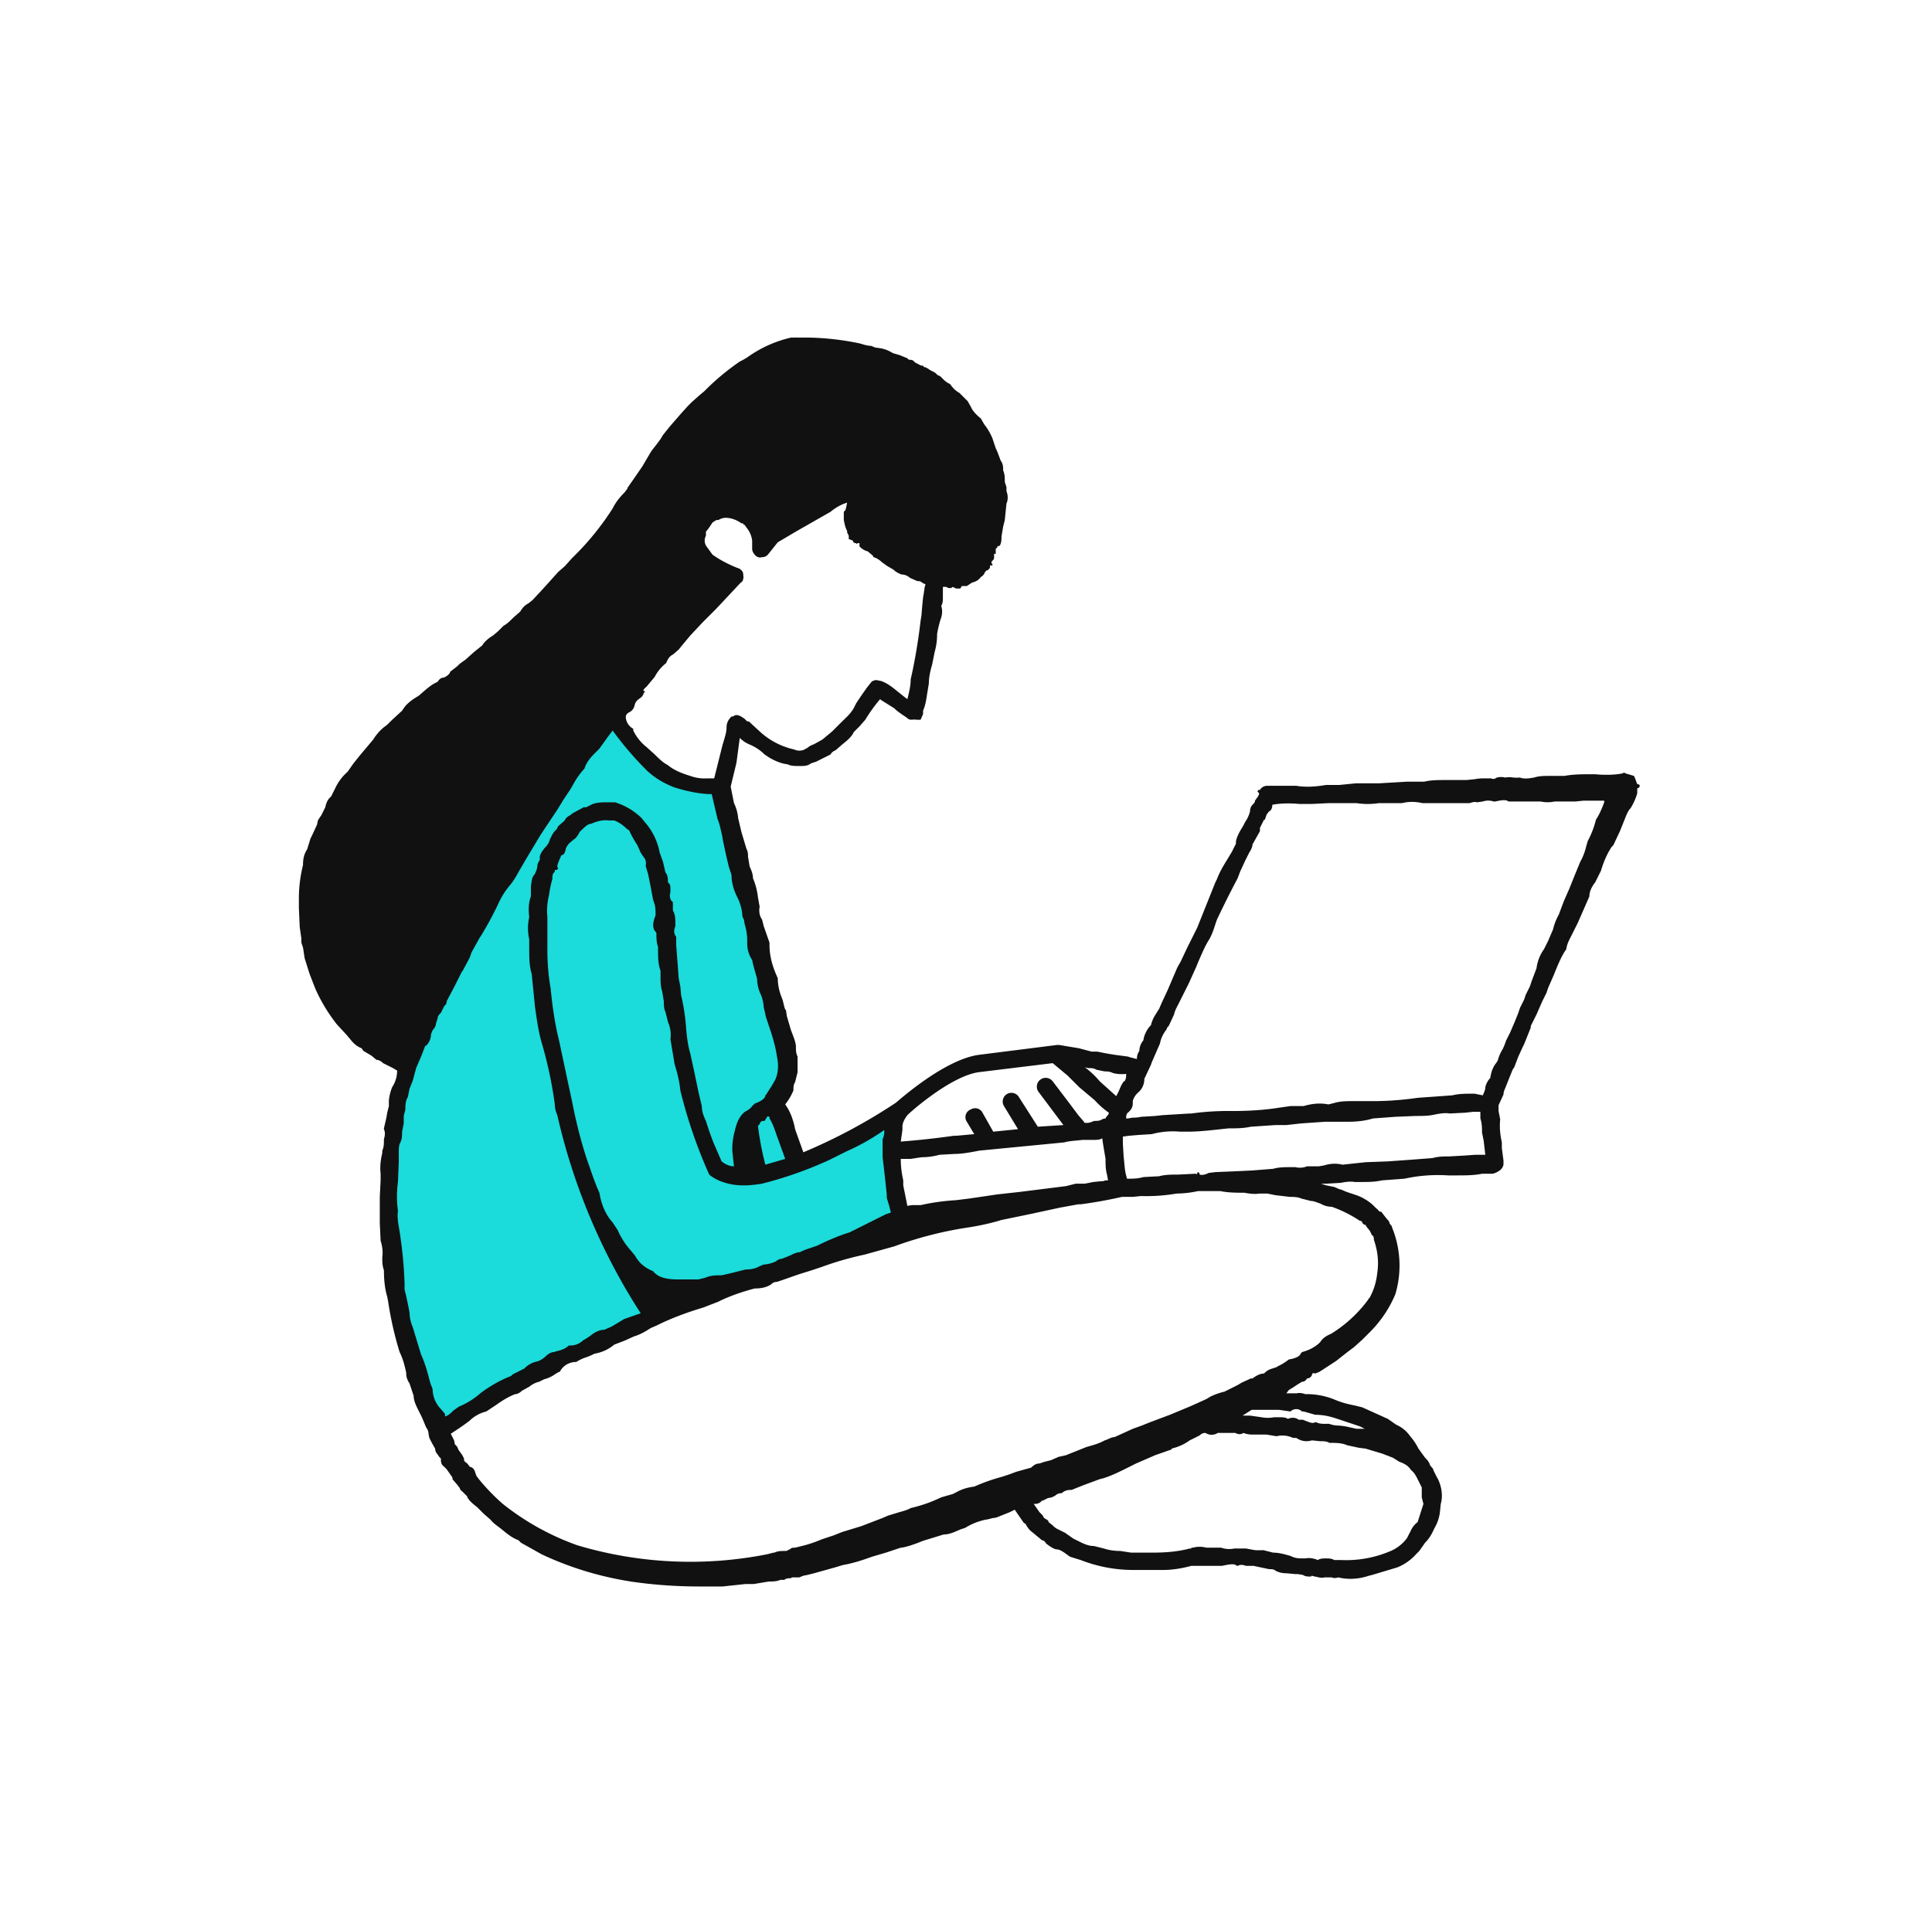 <svg width="234" height="233" fill="none" xmlns="http://www.w3.org/2000/svg"><g clip-path="url(#a)"><path d="m74.8 87.3 1.7 2.6 4 4 5 1.4H87l6.2 25.7 1.7 7c.3 1.1.3 2.2 0 3.3-.2.8-.6 1.6-1.2 2.2l1.6 4 1 3.7 11.9-6.1v3.9l.7 9.5-23.6 8.3-16.5 7.6L53 173l-3.5-8.4-2.2-11.2-.2-12 2.7-14.5 10.7-20.4 14-20 .2.8Z" fill="#1BDBDB"/><path d="m198.3 95-.3-.8-.1-.2-1-.3-.2-.1-.2.1c-1 .2-2.2.2-3.3.1h-.5c-1 0-2.2 0-3.2.2h-1.8c-.6 0-1.3 0-1.9.2-.6.1-1.2.2-1.7 0a5 5 0 0 1-.8 0 3 3 0 0 0-1 0 2 2 0 0 0-1 0c-.3.2-.5.2-.7.1h-.7a6 6 0 0 0-1.3.1l-1 .1h-2.5c-.9 0-1.8 0-2.6.2h-2.1l-3.4.2h-2.8l-2 .2h-1.6c-1.2.2-2.4.3-3.6.1h-3.5a1 1 0 0 0-.9.5h-.2l-.1.2.2.2c0 .3-.3.6-.5.9 0 .2-.1.3-.3.5-.2.2-.3.5-.3.8a4 4 0 0 1-.6 1.3l-.2.4c-.1.2-1 1.5-.9 2.2l-.5 1-.6 1c-.5.8-.9 1.5-1.2 2.3l-.2.4-1 2.5-1.2 3-1.2 2.4-.8 1.7-.4.7-1.2 2.8-.7 1.5-.3.7-.5.8a4 4 0 0 0-.5 1.2c-.4.4-.6.8-.8 1.3l-.1.4v.1c-.3.4-.5.8-.5 1.3-.2.3-.3.6-.3 1l-.8-.2-.3-.1-1.5-.2a32 32 0 0 1-2.2-.4h-.7l-1.5-.4-2.4-.4h-.3l-9.5 1.2c-4.1.6-9.4 5.3-10 5.8a67.2 67.2 0 0 1-11.2 6l-1-2.8c-.2-1.1-.6-2.2-1.2-3a7 7 0 0 0 1-1.7c0-.4 0-.7.2-1l.3-1.2V128c-.2-.4-.2-.8-.2-1.2 0-.5-.3-1.2-.6-2l-.5-1.7-.1-.7c-.2-.2-.2-.5-.3-.8a4 4 0 0 0-.2-.7 6.4 6.4 0 0 1-.5-2.4c-.6-1.3-1-2.6-1-4v-.3l-.7-2-.2-.8c-.3-.4-.4-1-.3-1.5v-.1l-.2-1.1a8.3 8.3 0 0 0-.6-2.3c0-.5-.2-1-.4-1.4l-.2-1.2c0-.3 0-.6-.2-1l-.6-2-.4-1.7a5 5 0 0 0-.5-1.8l-.1-.5-.3-1.5.7-2.9.4-3c.3.3.7.6 1.2.8.7.3 1.3.7 1.8 1.2l.6.4c.7.4 1.4.7 2.2.8.4.2.8.2 1.3.2h.3c.4 0 .8 0 1.2-.3a4.2 4.2 0 0 1 .6-.2l.8-.4 1-.5c.1-.2.3-.4.6-.5l.8-.7c.5-.4 1-.8 1.3-1.3l.1-.2.7-.7.7-.8a19 19 0 0 1 1.8-2.5l.1.1 1.6 1c.6.6 1.4 1 1.7 1.3.4.2.6 0 1 .1h.5l.3-.7v-.4c.3-.7.4-1.4.5-2.1l.2-1.2c0-.8.2-1.6.4-2.3l.3-1.5c.2-.7.3-1.4.3-2.2a14.3 14.3 0 0 1 .4-1.7c.2-.5.3-1.1.1-1.7.2-.3.2-.7.2-1V71.1h.4c.3.2.6.2.8 0l.4.2h.5l.2-.3h.6l.6-.4.3-.1c.3-.1.6-.3.8-.6.2-.1.4-.3.5-.6l.2-.2c.2 0 .3-.2.4-.3v-.3H120.2v-.2h-.1V68c.2-.1.3-.3.3-.4v-.5h.2v-.6l.2-.2v-.1l.3-.1c.2-.4.2-.7.2-1.1l.2-1.2.2-.8.1-1 .1-1c.2-.4.2-1 0-1.5V59l-.2-.6c0-.5 0-1-.2-1.4 0-.4 0-.8-.3-1.2l-.3-.8a6 6 0 0 0-.3-.7l-.4-1.2a7 7 0 0 0-1-1.7l-.4-.7c-.5-.4-1-.9-1.2-1.4l-.4-.7-1-1a3 3 0 0 1-1-.9.7.7 0 0 0-.4-.3l-.4-.3-.5-.5-.4-.2c-.2-.3-.6-.4-.9-.6a3 3 0 0 0-.5-.3c-.1 0-.2 0-.3-.2h-.2a2 2 0 0 1-.4-.2l-.4-.2a.7.7 0 0 0-.4-.3c-.2 0-.4 0-.5-.2l-1-.4-.7-.2-.2-.1a4 4 0 0 0-1.3-.5l-.7-.1-.5-.2c-.5 0-1-.2-1.4-.3a33 33 0 0 0-6-.7h-1.6a2 2 0 0 0-.4 0h-.3a14.7 14.7 0 0 0-5.3 2.4l-.5.3-.4.2a29.2 29.2 0 0 0-4.3 3.6l-.6.5-.9.8-.5.5-.9 1-1.3 1.5-.8 1-.3.5-.6.8-.4.5-.2.3-1 1.7-1.1 1.6-.7 1c0 .2-.2.3-.3.5-.6.6-1.1 1.2-1.5 2a33.2 33.2 0 0 1-4.9 6l-.9 1-.8.7-1.8 2-1.3 1.4-.5.4c-.4.2-.7.5-1 1l-.8.7c-.4.4-.8.8-1.2 1l-.7.7-.6.5c-.5.3-1 .7-1.3 1.2l-1 .8-1 .9-.7.5-.3.3-.9.7v.1c-.2.3-.5.5-.8.6-.3 0-.5.2-.7.5l-.4.2c-.7.4-1.3 1-1.9 1.5-.7.4-1.4.9-1.8 1.5l-.2.3-1.2 1.1-.6.6-.4.3c-.5.4-1 1-1.3 1.5l-1.6 1.9-.8 1-.7 1a6 6 0 0 0-1.5 2l-.5 1c-.4.3-.6.8-.7 1.3l-.5 1a7 7 0 0 0-.4.6l-.1.5-.6 1.3-.2.4-.4 1.3c-.4.6-.5 1.2-.5 1.9a16.8 16.8 0 0 0-.5 3.8v1.4l.1 2.3.2 1.4v.5l.2.6.2 1.3.6 1.9.7 1.8a20.2 20.2 0 0 0 2.6 4.3l1.2 1.3.5.6c.4.5.8.8 1.3 1l.2.3 1 .6.6.5c.3 0 .6.2.8.4l1 .5.2.1.5.3c0 .7-.2 1.4-.6 2a6 6 0 0 0-.4 1.6v.7l-.2.8-.1.6-.3 1.3v.1c.2.4.1.9 0 1.2v.1c0 .4 0 .9-.2 1.3v.3c-.2.8-.3 1.7-.2 2.5v.8l-.1 2V148.2l.1 2.1c.2.7.3 1.3.2 2 0 .6 0 1 .2 1.6 0 1.1.1 2.2.4 3.2l.1.5a41.3 41.3 0 0 0 1.4 6.2c.4.8.6 1.6.8 2.5v.1c0 .5.2.9.4 1.2l.5 1.5c0 .6.3 1.2.6 1.8l.4.8.5 1.2c.2.3.3.5.3.8l.1.5.3.6.4.7c0 .2.1.5.3.7l.2.3.2.2c0 .4 0 .7.4 1l.3.3.7 1v.2l.6.7.3.4c0 .2.2.3.3.4l.6.6v.1c.3.5.7.8 1.2 1.2l.8.8.8.7c.4.5.9.8 1.4 1.2.6.5 1.2 1 2 1.3l.3.3 2.5 1.4c3.4 1.6 7 2.7 10.8 3.3 2.7.4 5.5.6 8.3.6h2.8l2.8-.3h1l1.8-.3c.4 0 1 0 1.4-.2h.5c.2-.2.5-.2.8-.2l.1-.1H96.8l.5-.2.5-.1.8-.2 2.5-.7 1-.3c1.2-.2 2.4-.6 3.5-1l1.7-.5 1.8-.6c.4 0 1.7-.4 2.6-.8l2.6-.8c.7 0 1.3-.3 2-.6l.6-.2c.8-.5 1.6-.8 2.5-1h.1l.8-.2c.4 0 .7-.2 1-.3l1-.4.6-.3 1.1 1.6.2.1c.2.4.5.8.8 1l1.2 1c.2 0 .4.2.5.4.4.3.8.6 1.2.7.4 0 .7.2 1 .4l.7.5 1.3.4a17.4 17.4 0 0 0 6.3 1.2H140.9c1.1 0 2.3-.2 3.4-.5h3.7c1-.2 1.5-.3 1.8 0h.1c.4-.2.7-.1 1 0h.9l1.9.4c.3 0 .6 0 .8.2.4.2.8.3 1.3.3l1.1.1H157.2l.6.1c.3.2.6.2 1 .2 0-.2.3 0 .5 0 .4.1.8.2 1.1.1h.9c.2.1.5.1.8 0 1.2.3 2.5.2 3.7-.2l.4-.1 3-.9c.8-.3 1.7-.9 2.3-1.6l.4-.4.7-1c.5-.5.8-1 1.1-1.7a5 5 0 0 0 .7-2l.1-1c.3-1 .1-2.3-.5-3.3l-.4-.8v-.1l-.4-.5c-.1-.4-.4-.7-.6-.9l-.8-1.1a7 7 0 0 0-1-1.5 4 4 0 0 0-1.7-1.4l-1-.7-3.1-1.4-.8-.2c-1-.2-1.8-.4-2.7-.8a9 9 0 0 0-3.4-.6c-.3-.1-.7-.2-1-.1H155.8l.3-.4.5-.3.6-.4.5-.3c.3 0 .5-.2.6-.4.3 0 .5-.2.6-.4 0-.2.1-.3.4-.2l.5-.2 2-1.3 1.4-1.1.8-.6 1-.9 1-1a14.3 14.3 0 0 0 3-4.5 12.2 12.2 0 0 0-.4-8.1c0-.2-.2-.3-.3-.5 0-.2-.2-.4-.3-.5l-.4-.5-.3-.4h-.1c-.2 0-.3-.3-.5-.4l-.4-.4a6 6 0 0 0-2-1.2l-1.2-.4-.7-.3h-.1l-.7-.3-1-.2-.6-.2h.7l1.7-.1c.5-.1 1.1-.2 1.7-.1h.7c.9 0 1.7 0 2.6-.2l2.7-.2a19 19 0 0 1 5.3-.4h1.1c1 0 2 0 3-.2h1.3l.3-.1c.7-.3.9-.6 1-1v-.5l-.2-1.5v-.7c-.2-.9-.3-1.8-.2-2.8l-.2-1v-.7l.6-1.3c0-.4.2-.7.3-1l.8-2 .2-.3.5-1.3.5-1.1.2-.4.8-2v-.2l.7-1.4.7-1.6.5-1 .2-.6.7-1.6c.4-1 .8-2 1.3-2.8l.2-.3c.1-.7.4-1.2.7-1.8l.7-1.4.7-1.6.7-1.6c0-.6.3-1.2.7-1.7l.7-1.4c.3-1 .7-2 1.3-2.9l.2-.2.8-1.7.6-1.5c.2-.5.4-1 .7-1.3a7 7 0 0 0 .8-1.8v-.6c.2 0 .3-.2.3-.3 0-.1-.1-.2-.3-.2Zm-42 76a1 1 0 0 1 1.4 0h.2l1.4.4c1 0 1.8.2 2.7.5l2.7.9.6.3h-1l-.9-.2a7.3 7.3 0 0 0-1.4-.2 3 3 0 0 1-1-.2 3 3 0 0 0-.4 0c-.4 0-.8 0-1.2-.2h-.1c-.3.2-.7 0-1-.1l-.5-.2h-.5c-.4-.3-.9-.3-1.3-.1-.3-.2-.7-.2-1-.2h-.7a4 4 0 0 1-1.5 0l-.7-.1-.7-.1h-.9l1.1-.7h3.3l.7.1.7.1Zm-12 16.6h-.2c-1.5.4-3 .5-4.6.5H137l-1.3-.2c-.7 0-1.4-.1-2-.3l-1.2-.3c-.7 0-1.3-.3-1.9-.6l-.6-.3-1-.7-1-.5a2 2 0 0 1-.5-.4l-.5-.4c0-.2-.2-.3-.4-.4a.7.7 0 0 1-.3-.4l-.4-.4-.7-1c.3 0 .5 0 .8-.2l.2-.2h.1l.6-.3.5-.1.4-.2c.2-.2.5-.3.7-.3h.1c.3-.3.7-.4 1.1-.4h.1l1.5-.6 1.9-.7.4-.1c1-.3 2-.8 3-1.3l1-.5 2.3-1 2-.7v-.1c.8-.2 1.5-.5 2.2-1l1-.5.2-.1c.2-.2.4-.3.7-.3.5.3 1 .3 1.5 0h2.1c.4.2.7.2 1 0 .5.2.9.2 1.3.2h1.5l1.2.2a3 3 0 0 1 2 .2h.4c.6.4 1.2.5 1.9.3l1 .1c.4 0 .8 0 1.1.2.8 0 1.5 0 2.2.3l1.4.3.8.1 2 .6 1.3.5.8.5c.6.2 1.1.5 1.4 1 .4.3.6.7.8 1.1l.5 1v1.2l.2.8-.7 2.2c-.4.3-.7.7-.9 1.2-.2.3-.3.7-.6 1-.5.6-1.2 1.1-2 1.4a13.6 13.6 0 0 1-5.7 1h-.9c-.3-.2-.7-.2-1-.2-.3 0-.7 0-1 .2-.4-.2-1-.3-1.5-.2h-.2c-.6 0-1 0-1.6-.3-.7-.2-1.4-.4-2.1-.4l-1.2-.3a9 9 0 0 1-1 0l-1.1-.2h-1.4a3 3 0 0 1-1.6-.1h-1.8a3 3 0 0 0-1.6 0h-.2Zm10.4-22-.6.2a2 2 0 0 0-1 .6c-.5 0-1 .3-1.4.6h-.2l-1.1.5-.5.3-1.6.8a8 8 0 0 0-1.7.6l-.5.3-1.1.5-.9.4-2.4 1-2.4.9-1 .4-1.1.4-2.2 1c-.4 0-.8.3-1.2.4-.7.4-1.5.6-2.2.8l-2.5 1-.9.2-.9.4-.8.2-.6.2c-.4 0-.7.2-1 .5l-1.8.5-.8.3-.9.3a23 23 0 0 0-3.4 1.2c-.8.1-1.5.3-2.2.7l-.4.2-1.4.4a17.2 17.2 0 0 1-3.7 1.3c-.5.3-1.1.4-1.7.6l-1 .3-.7.3-2.6 1-2.3.7-1 .4-1.5.5a15 15 0 0 1-2 .7l-1.2.3c-.2 0-.5 0-.6.2h-.1a1 1 0 0 1-.4.2H95c-.4 0-.8 0-1.2.2h-.1l-.8.2a47.8 47.8 0 0 1-23-1.1 31.3 31.3 0 0 1-9-5 25 25 0 0 1-2.9-3l-.3-.4-.1-.3c-.1-.3-.2-.7-.7-.8l-.3-.4c-.3-.2-.4-.3-.4-.5v-.1l-.2-.4-.5-.7a1 1 0 0 0-.4-.6l-.1-.5-.4-.8.6-.4a26.3 26.3 0 0 0 1.7-1.2c.5-.5 1.2-.9 2-1.1l1.2-.8c.7-.5 1.5-1 2.3-1.3.3 0 .6-.2.8-.4l.9-.5a3 3 0 0 1 1.2-.6l.6-.3c.4-.1.9-.3 1.3-.6l.5-.3h.1c.4-.8 1.2-1.2 2-1.2a5 5 0 0 1 1-.5 7 7 0 0 0 1.2-.5 5 5 0 0 0 2.4-1.1l1.3-.5 1.1-.5c.7-.2 1.4-.6 2-1l.7-.3c1.8-.9 3.7-1.6 5.7-2.2l1.8-.7c1.4-.7 2.9-1.2 4.4-1.6.7 0 1.4-.1 2-.5.2-.2.4-.3.7-.3l.6-.2 2-.7 1.6-.5 1.2-.4a37.8 37.8 0 0 1 5.2-1.5l3.6-1a45.6 45.6 0 0 1 9-2.3c1.3-.2 2.7-.5 4-.9l3.4-.7 3.7-.8 2.2-.4h.3a55.3 55.3 0 0 0 5-.9h1.3l1-.1a21.6 21.6 0 0 0 4.3-.3 12.7 12.7 0 0 0 2.6-.3h2.7c1 .2 2 .2 2.9.2.6.1 1.2.2 1.8.1h1l1 .2 1.7.2c.4 0 1 0 1.4.2l1.2.3c.4 0 .7.2 1.1.3.5.3 1 .4 1.4.4a15.3 15.3 0 0 1 3.4 1.7c.1 0 .2 0 .3.2 0 .1.2.3.4.3l.1.2.4.5.3.6h.1l.1.3v.2l.1.3c.4 1.3.5 2.5.3 3.8a7.8 7.8 0 0 1-.7 2.5l-.2.4-.1.1-.2.3a16 16 0 0 1-4.4 4c-.5.2-1 .5-1.3 1-.6.6-1.4 1-2.2 1.2l-.1.1c-.2.4-.4.5-1 .7l-.5.1a6.7 6.7 0 0 1-1.5.9Zm-101.3 5.1c-.6-.6-1-1.5-1-2.4l-.3-.8c-.3-1.2-.6-2.3-1.1-3.4l-.7-2.3-.3-1a4.6 4.6 0 0 1-.4-1.8 48.4 48.4 0 0 0-.6-2.8v-.7a51 51 0 0 0-.7-6.9c-.1-.6-.2-1.3-.1-1.9a13 13 0 0 1 0-3.5l.1-2.5v-1c0-.5 0-1 .2-1.3.2-.4.2-.9.2-1.3l.2-1v-.9l.2-.8c0-.5 0-1 .3-1.5l.2-1 .4-1 .4-1.5.6-1.4.2-.5.3-.8h.1c.4-.4.6-.9.6-1.4l.2-.5c.2-.2.4-.5.4-.8l.2-.6c0-.3.2-.5.4-.7l.1-.2.3-.6c.2-.2.3-.3.3-.6l1-1.9.8-1.6.2-.3.8-1.5.2-.6 1-1.8.2-.3a41.3 41.3 0 0 0 2-3.7c.4-.9.9-1.7 1.5-2.4.5-.6.8-1.2 1.2-1.9l.7-1.2 1.8-3 1-1.5 1-1.5.8-1.3.8-1.2.4-.7a9.2 9.2 0 0 1 1.3-1.8c.2-.7.7-1.3 1.2-1.8l.6-.6 1-1.4.6-.8a39.6 39.6 0 0 0 4 4.7c1 1 2.2 1.7 3.5 2.2 1.3.4 2.6.7 4 .8h.5l.7 3c.3.7.4 1.4.6 2.2v.1a77 77 0 0 0 .8 3.6l.3.9c0 1 .3 1.9.7 2.7.3.6.5 1.2.6 2 0 .2 0 .4.2.7l.1.6c.2.6.3 1.3.3 1.9v.4c0 .7.2 1.4.6 2l.1.5.5 1.8c0 .7.2 1.4.5 2a5 5 0 0 1 .3 1.4l.2.9a4 4 0 0 0 .2.7c.5 1.5 1 2.9 1.2 4.4.2.9.2 1.9-.2 2.8l-.4.7-.7 1.1-.1.1c0 .4-.6.7-1 .9-.2 0-.4.2-.6.4-.2.3-.5.5-.9.7-.7.6-1 1.4-1.2 2.3a8 8 0 0 0-.3 2.5l.2 1.8c-.5 0-1-.2-1.5-.6l-1-2.3a40 40 0 0 1-.9-2.6c-.3-.6-.5-1.2-.5-1.8l-.4-1.7-.5-2.4-.5-2.3c-.3-1-.4-2-.5-3a23.5 23.5 0 0 0-.6-4l-.1-1.1-.2-1-.1-1.4-.1-1.3-.1-1.3v-1c-.3-.4-.3-.8-.1-1.3v-.3c0-.5 0-1.1-.3-1.6v-1l-.2-.2c-.2-.3-.2-.7-.1-1v-.4c0-.3 0-.6-.3-.8 0-.4 0-.9-.3-1.2l-.3-1.3-.4-1.1a7.7 7.7 0 0 0-1.8-3.7l-.4-.5a8 8 0 0 0-3.2-1.9h-1c-.5 0-1.1 0-1.7.2l-.8.4h-.3l-1.3.7-.4.3c-.2.1-.5.3-.6.6l-.8.7-.2.4c-.4.3-.6.8-.8 1.2-.1.4-.3.7-.6 1-.5.6-.7 1-.6 1.4l-.3.6c0 .5-.2 1-.4 1.3-.3.3-.3.8-.4 1.4v1.2c-.3.8-.3 1.7-.2 2.5-.2.9-.2 1.8 0 2.7v1.2c0 1 0 2 .3 3l.2 2 .2 2c.2 1.4.4 2.9.8 4.3a50.2 50.2 0 0 1 1.6 7.5c0 .2 0 .6.3 1.3a74.6 74.6 0 0 0 10.1 24l-2 .7-1.5.9-.9.4c-.7 0-1.3.4-1.8.8l-.3.2-.5.3a2.2 2.2 0 0 1-1.7.6c-.4.4-1 .6-1.5.7l-.3.1c-.4 0-.8.3-1.1.6a3 3 0 0 1-.8.5l-.4.1a3 3 0 0 0-1.3.8l-1.4.7-.2.2c-1.3.5-2.5 1.2-3.6 2-.8.7-1.7 1.3-2.7 1.7l-.7.5c-.3.3-.6.6-1 .7v-.3l-.5-.6Zm24.5-87c.1-.3.3-.4.4-.5l1-1.2c.3-.6.8-1.2 1.3-1.6l.1-.1c.2-.5.4-.8.8-1l.7-.6.4-.5 1-1.2 1.5-1.6 1-1 .6-.6 3-3.2c.2-.1.3-.3.3-.4.1-.3 0-.6 0-.8a1 1 0 0 0-.7-.6c-1-.4-2-.9-3-1.6l-.8-1.1c-.2-.4-.2-.8 0-1.2v-.5l.1-.1.3-.4.2-.3.2-.3.3-.2.2-.1h.2l.2-.1c.4-.2.8-.2 1.3-.1a3.6 3.6 0 0 1 1.3.6h.2v.1l.2.1.2.3a3 3 0 0 1 .7 1.6v1c0 .3.2.6.4.8.2.2.5.3.8.2.3 0 .5-.1.7-.3l1.2-1.5 2.2-1.3 1.4-.8 2.8-1.6c.6-.5 1.3-.9 2-1.1l-.1.5-.1.4-.2.2v1c.1.5.2 1 .4 1.3v.2l.2.4v.4l.5.2c0 .2.2.3.3.3h.1c0 .1.1.1.2 0h.2V66.2c.3.3.6.5 1 .6l.6.5.1.2c.4.1.8.4 1 .6l.7.5.7.4c.3.3.7.5 1 .6.4 0 .8.2 1 .4l.9.4c.2 0 .4 0 .6.2l.4.2-.1.3-.1.7-.1.6-.1 1-.1 1.2-.1.6a69 69 0 0 1-1 6.2l-.2.9c0 .8-.2 1.6-.4 2.4l-.4-.3-1-.8c-.6-.5-1.2-.9-1.8-1.1l-.5-.1H106l-.3.1a1 1 0 0 0-.3.3l-.4.5-.7 1-.6.9-.3.6c-.4.7-1 1.2-1.5 1.7l-.5.5-.6.6-.6.5-.6.5-.9.5-.2.1a2 2 0 0 0-.7.4l-.2.1c-.4.3-1 .3-1.4.1a9 9 0 0 1-4.2-2.2l-1.3-1.2h-.2l-.3-.3c-.4-.3-1-.7-1.4-.3h-.2c-.4.4-.6.8-.6 1.3 0 .7-.3 1.5-.5 2.2l-1 4h-.9a5 5 0 0 1-2-.3c-1-.3-2-.7-2.7-1.3-.6-.3-1.1-.8-1.6-1.3l-1-.9a5.7 5.7 0 0 1-1.6-2v-.2c-.5-.3-.8-.7-.9-1.3v-.2c0-.2.2-.4.4-.5.4-.2.6-.5.7-1 .1-.3.3-.5.6-.7.3-.2.4-.4.5-.7a.1.1 0 0 0 0-.2Zm29.2 53.3c0 .3 0 .6-.2 1v2.2a220 220 0 0 1 .5 4.5v.4l.3 1 .2.8-.6.2-1.4.7-1 .5-2 1c-1.3.4-2.7 1-3.9 1.6-.8.3-1.6.5-2.1.8-.4 0-.8.2-1.2.4l-1 .4c-.2 0-.5.1-.7.3a4 4 0 0 1-1.5.4l-.5.2c-.5.3-1.1.4-1.7.4l-2 .5-.9.2c-.7 0-1.3 0-2 .3l-.8.2h-2.5c-1 0-2.3-.1-3-1-1-.4-1.7-1-2.2-1.9l-.5-.6a9.3 9.3 0 0 1-1.6-2.5l-.6-.9c-.9-1-1.4-2.3-1.6-3.6-.6-1.3-1-2.6-1.5-4-.8-2.4-1.3-4.6-1.6-6l-.2-1-.6-2.8-1-4.7c-.5-2-.8-4.1-1-6.2a27 27 0 0 1-.4-5v-3.7c-.1-1 0-1.8.2-2.7a13.2 13.2 0 0 1 .4-1.9c0-.3 0-.6.2-.8l.1-.1v-.2c.2 0 .3 0 .4-.2l-.1-.2c0-.3.2-.7.5-1.4.3 0 .4-.3.5-.6 0-.3.2-.5.4-.8l.6-.5c.3-.2.5-.5.7-.9.6-.6 1-1 1.4-1 .7-.3 1.4-.5 2.1-.4h.7c.5.2 1 .5 1.5 1l.3.2a13.7 13.7 0 0 0 1 1.8l.4.9.4.6c.2.2.3.6.2 1l.3 1 .2 1 .1.5.3 1.6.1.3c.2.5.2 1 .2 1.6-.4 1-.4 1.6.1 2.1 0 .6 0 1.2.2 1.7v.4c0 .8 0 1.7.3 2.5v.6c0 .7 0 1.3.2 1.9l.2 1.2c0 .4 0 .9.2 1.3l.3 1.2c.3.7.4 1.4.3 2.1l.5 3c.3 1 .6 2.1.7 3.2a59.2 59.2 0 0 0 3.5 10.2c.7.6 1.7 1 2.8 1.2 1.2.2 2.4.1 3.6-.1a47 47 0 0 0 8.2-2.9l2-1a26.6 26.6 0 0 0 4.6-2.6v.1Zm-15.1-.8c.1-.3.2-.4.5-.4h.1l.2-.3c.1-.2.1-.3.4-.2v.2c.5.8.7 1.6 1 2.4l.9 2.5-2.4.7c-.4-1.5-.7-3.1-.9-4.7l.2-.2Zm35.5-7.4 1.8 1.5 1.4 1.4 1.9 1.6a9.7 9.7 0 0 0 1.7 1.5c0 .2-.2.4-.3.5l-.1.2a1 1 0 0 0-.4.1c-.3.2-.6.2-1 .2-.4.2-.8.3-1.2.2v-.1l-.1-.1-.6-.7-1.2-1.6-1.9-2.5a1 1 0 1 0-1.7 1.3l3 4-3.1.2-2.3-3.6a1 1 0 0 0-1.8 1.1l1.7 2.8-3 .3-1.3-2.3a1 1 0 0 0-1.4-.4 1 1 0 0 0-.5 1.5l.9 1.5-2.2.2h-.3a97.7 97.7 0 0 1-6.4.7l.2-1.4v-.4c0-.5.3-1 .6-1.4.6-.6 5.3-4.7 8.6-5.2l9-1.1Zm8.6 2.2-.3.5-.3.7-.3.6-2-1.8a11 11 0 0 0-1.8-1.7l.4.1c.4 0 .7 0 1 .2l1 .2c.3 0 .6 0 1 .2a4.4 4.4 0 0 0 1.6.1v.1c0 .2 0 .5-.2.8Zm-26.8 9.4h1l1.3-.2c.7 0 1.5-.1 2.2-.3l1.8-.1c.9 0 2-.2 3-.4l10.3-1c.7-.2 1.5-.2 2.2-.3h1.3c.4 0 .8 0 1.1-.2l.1.7.3 1.8c0 .7 0 1.3.2 2l.1.6h-.3l-.3.1h-.2l-1 .1-1 .2h-1.1l-1.2.3-4 .5-1.6.2-2.7.3-3.4.5-1.6.2a26.8 26.8 0 0 0-4.3.6h-1a4 4 0 0 0-.6.1l-.2-1-.3-1.5v-.6c-.2-.9-.3-1.7-.3-2.6h.2Zm47.6 1h-.6c-.7 0-1.4 0-2.1.2l-2.5.2-2.1.1-2.4.1-.8.1c-.4.2-.8.3-1.1.2 0-.1 0-.2-.2-.3l-.1.1v.2l-.1-.1h-.2l-2 .1c-.8 0-1.6 0-2.3.2l-1.9.1c-.7.2-1.3.2-2 .2l-.1-.4c-.2-.7-.2-1.5-.3-2.2l-.1-1.7v-.8l.7-.1 1.2-.1 1.6-.1c1.1-.3 2.3-.4 3.4-.3h1c1.5 0 3-.2 4.9-.4 1 0 1.8 0 2.7-.2l3-.2h1.3l1.8-.2 2.9-.2h2.8c1 0 2-.1 3-.4l2.7-.2 2.4-.1c.9 0 1.7 0 2.5-.2.6-.1 1.1-.2 1.7-.1l1.9-.1.9-.1h.9v.8c.2.6.2 1.2.2 1.7l.2 1 .2 1.7H178.7l-1.4.1-1.8.1c-.6 0-1.3 0-2 .2l-2.6.2-2.8.2-2.7.1-2.8.3a4 4 0 0 0-1.9 0 7 7 0 0 1-1 .2h-1.4c-.5.2-1 .2-1.4.1Zm21.8-8.9h-.3c-.9 0-1.7 0-2.5.2l-4.2.3a38 38 0 0 1-5.1.4h-2.7c-.7 0-1.5 0-2.2.2l-.8.2c-1-.2-2-.1-3 .2h-1.6l-1.4.2c-1.9.3-3.8.4-5.7.4a32 32 0 0 0-4.9.3h-.2l-3.3.2-.9.1-1.7.1a4 4 0 0 1-1 .1l-.6.1h-.2c0-.3 0-.5.2-.7.4-.3.6-.7.6-1.1v-.3c.1-.4.3-.7.6-1 .5-.4.8-1 .8-1.7l.8-1.7.1-.3 1-2.3c.1-.6.4-1.2.8-1.7 0-.2.2-.3.3-.5l.6-1.3c.1-.5.4-1 .6-1.4l1.2-2.4.9-2 .2-.5c.4-.9.8-1.9 1.3-2.7.5-.8.7-1.7 1-2.5a119.1 119.1 0 0 1 2.5-5l.3-.8.6-1.3.5-1c.2-.3.4-.7.4-1l.9-1.6v-.4l.5-1h.1l.2-.6.3-.4c.3-.1.4-.5.4-.8 1-.2 2.2-.2 3.3-.1h1.5l2-.1h3.4a9 9 0 0 0 2.7 0h2.8c.8-.2 1.6-.2 2.5 0H178c.3-.1.6-.2.9-.1l.7-.1a2 2 0 0 1 1.3 0h.2c.5-.1 1.3-.3 1.6 0h3.9a4 4 0 0 0 1.7 0h2.5l1-.1h2.5v.2c-.3.8-.6 1.5-1 2.1a11 11 0 0 1-1 2.6l-.2.7a7 7 0 0 1-.7 1.8l-.7 1.7-.6 1.5-.7 1.6-.6 1.6a7 7 0 0 0-.7 1.8l-.6 1.4-.5 1c-.5.7-.8 1.5-.9 2.3l-.6 1.6-.2.6-.5 1-.2.6-.5 1-.2.6-.4 1-.6 1.4-.5 1a7 7 0 0 1-.4 1 5 5 0 0 0-.6 1.4l-.2.3c-.4.5-.6 1.1-.7 1.8-.3.3-.5.7-.6 1.1 0 .4-.2.7-.3 1l-1-.2Z" fill="#111"/></g><defs><clipPath id="a"><path fill="#fff" transform="translate(.8)" d="M0 0h233v233H0z"/></clipPath></defs></svg>